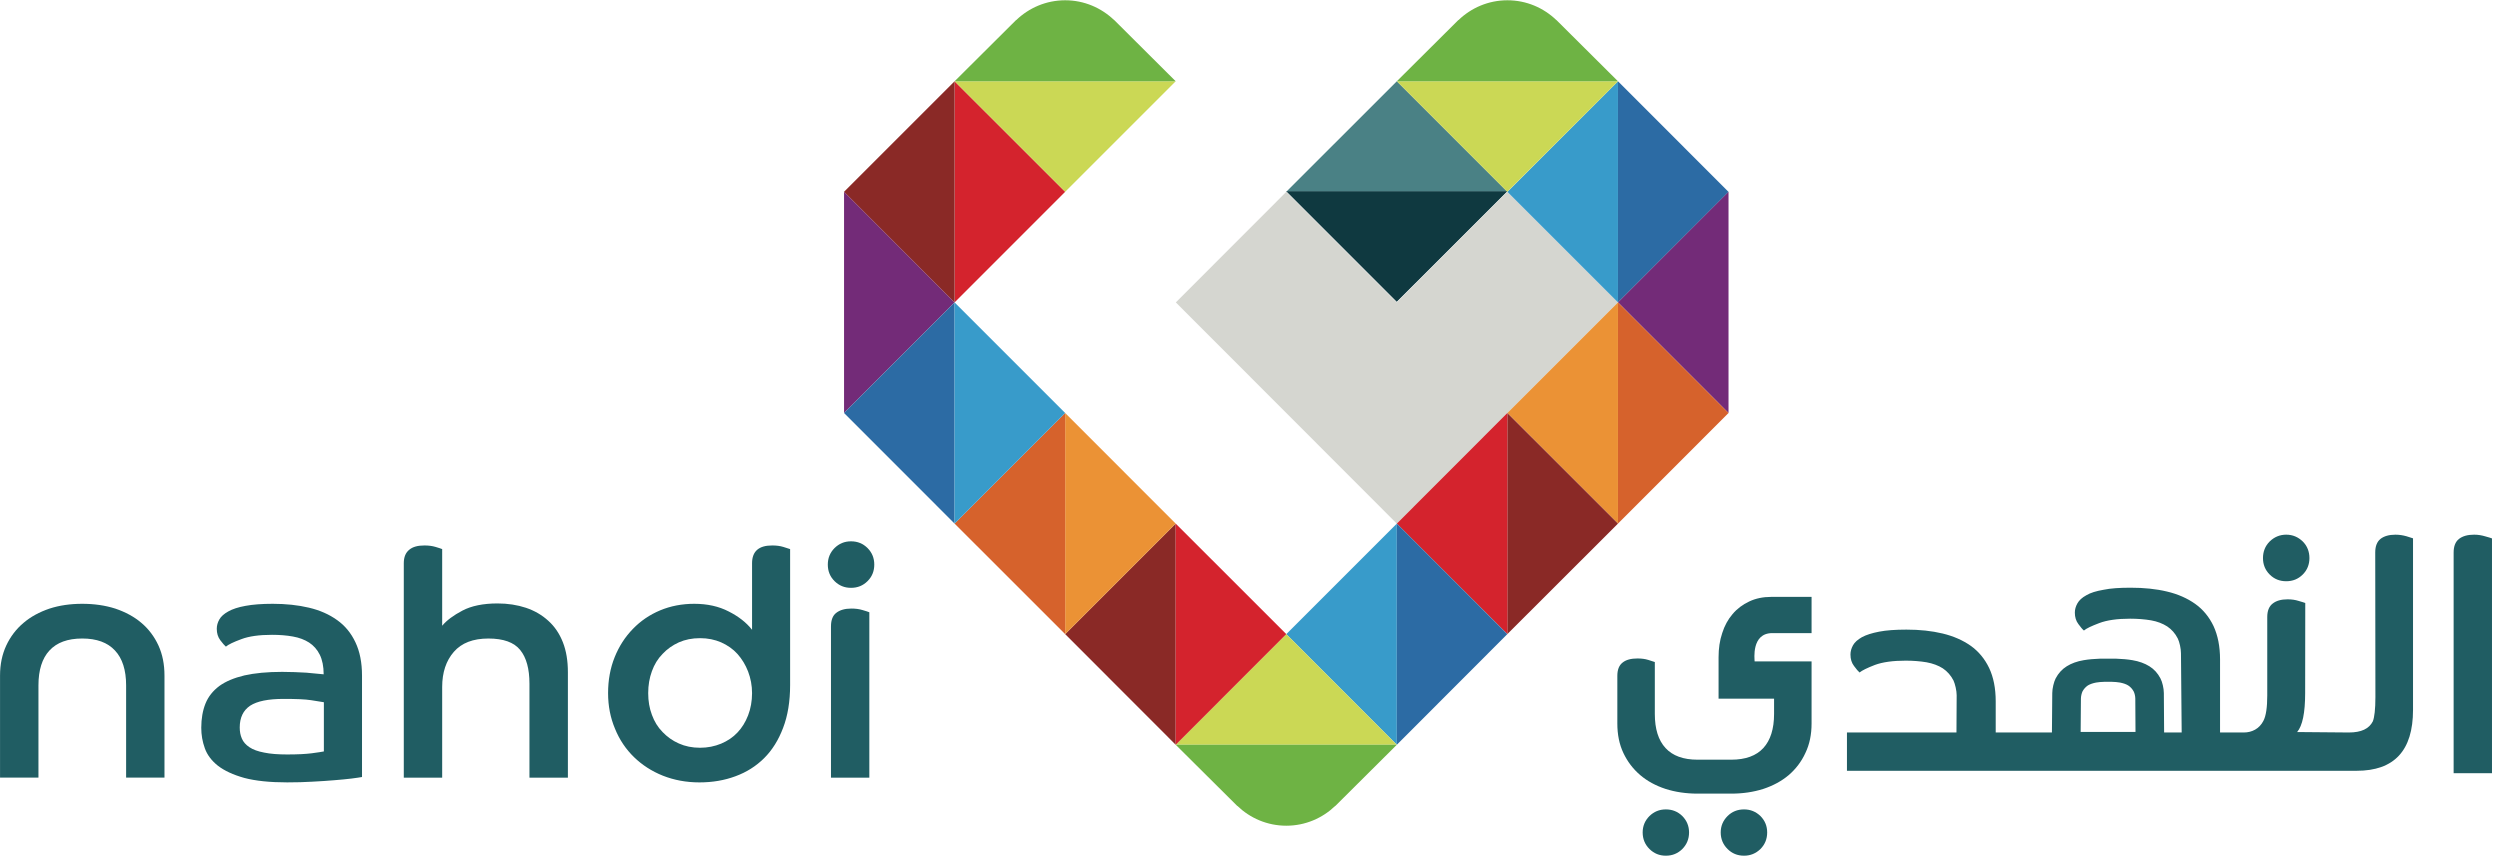 <?xml version="1.0" encoding="UTF-8"?>
<svg width="215px" height="74px" viewBox="0 0 215 74" version="1.1" xmlns="http://www.w3.org/2000/svg" xmlns:xlink="http://www.w3.org/1999/xlink">
    <!-- Generator: sketchtool 52.5 (67469) - http://www.bohemiancoding.com/sketch -->
    <title>E594E1A3-93E9-4A7B-AA79-55A524D8EDB8</title>
    <desc>Created with sketchtool.</desc>
    <g id="Home-page" stroke="none" stroke-width="1" fill="none" fill-rule="evenodd">
        <g id="1-Desktop-Homepage" transform="translate(-612, -75)">
            <g id="desktop/molecules/header/sign-in" transform="translate(0, 33)">
                <g id="global/atoms/logo/brand-2" transform="translate(612, 42)">
                    <g id="logo">
                        <polyline id="Fill-1" fill="#D4232D" points="82.094 26.008 91.605 16.493 82.094 6.99"></polyline>
                        <polyline id="Fill-2" fill="#2C6BA4" points="139.146 26.008 148.653 16.502 139.146 6.99"></polyline>
                        <polyline id="Fill-3" fill="#732B78" points="72.588 35.518 82.094 26.008 72.588 16.493"></polyline>
                        <polyline id="Fill-4" fill="#CBD855" points="82.094 6.99 91.605 16.493 101.11 6.99"></polyline>
                        <polyline id="Fill-5" fill="#4A8185" points="129.629 16.493 120.127 6.99 110.619 16.493"></polyline>
                        <polyline id="Fill-6" fill="#0F3940" points="110.619 16.455 120.121 25.958 129.63 16.455"></polyline>
                        <polyline id="Fill-7" fill="#D5D6D0" points="101.121 26.008 110.626 16.493 120.127 26.008 129.63 16.493 139.146 26.004 120.127 45.033"></polyline>
                        <polyline id="Fill-8" fill="#8A2926" points="82.094 6.99 72.588 16.493 82.094 26.008"></polyline>
                        <polyline id="Fill-9" fill="#732B78" points="148.653 16.493 139.146 26.004 148.653 35.518"></polyline>
                        <polyline id="Fill-10" fill="#389BCA" points="139.146 6.993 129.637 16.501 139.146 26.008"></polyline>
                        <polyline id="Fill-11" fill="#D6622C" points="139.146 45.029 148.653 35.518 139.146 26.008"></polyline>
                        <polyline id="Fill-12" fill="#EB9235" points="139.146 26.008 129.636 35.518 139.146 45.029"></polyline>
                        <polyline id="Fill-13" fill="#8A2926" points="129.629 54.535 139.147 45.029 129.629 35.518"></polyline>
                        <polyline id="Fill-14" fill="#D4232D" points="129.629 35.518 120.127 45.029 129.637 54.536"></polyline>
                        <polyline id="Fill-15" fill="#389BCA" points="120.127 45.029 110.621 54.535 120.127 64.051"></polyline>
                        <polyline id="Fill-16" fill="#2C6BA4" points="120.127 64.05 129.629 54.535 120.127 45.028"></polyline>
                        <polyline id="Fill-17" fill="#CBD855" points="120.127 64.05 110.621 54.535 101.109 64.05"></polyline>
                        <polyline id="Fill-18" fill="#8A2926" points="101.11 45.029 91.605 54.535 101.11 64.051"></polyline>
                        <polyline id="Fill-19" fill="#D4232D" points="101.113 64.05 110.621 54.535 101.11 45.028"></polyline>
                        <polyline id="Fill-20" fill="#EB9235" points="91.605 54.535 101.109 45.029 91.605 35.518"></polyline>
                        <polyline id="Fill-21" fill="#D6622C" points="91.605 35.518 82.094 45.029 91.605 54.536"></polyline>
                        <polyline id="Fill-22" fill="#2C6BA4" points="82.094 26.008 72.588 35.518 82.094 45.029"></polyline>
                        <polyline id="Fill-23" fill="#389BCA" points="82.094 45.029 91.605 35.518 82.094 26.008"></polyline>
                        <polyline id="Fill-24" fill="#CBD855" points="120.127 6.99 129.629 16.493 139.147 6.99"></polyline>
                        <path d="M101.11,64.05 L106.401,69.309 L106.416,69.309 C107.507,70.359 108.987,71.011 110.622,71.011 C112.257,71.011 113.734,70.359 114.829,69.309 L114.842,69.309 L120.127,64.05" id="Fill-25" fill="#6EB344"></path>
                        <path d="M101.11,6.99 L95.826,1.727 L95.814,1.727 C94.718,0.676 93.238,0.024 91.605,0.024 C89.972,0.024 88.489,0.676 87.397,1.727 L87.382,1.727 L82.094,6.99" id="Fill-27" fill="#6EB344"></path>
                        <path d="M139.146,6.99 L133.856,1.727 L133.846,1.727 C132.752,0.676 131.276,0.024 129.636,0.024 C128.002,0.024 126.523,0.676 125.43,1.727 L125.415,1.727 L120.126,6.99" id="Fill-29" fill="#6EB344"></path>
                        <path d="M0.003,58.107 C0.003,57.136 0.183,56.278 0.541,55.508 C0.897,54.749 1.393,54.096 2.02,53.57 C2.65,53.032 3.395,52.633 4.249,52.342 C5.112,52.061 6.053,51.927 7.073,51.927 C8.099,51.927 9.044,52.061 9.923,52.342 C10.78,52.633 11.533,53.032 12.163,53.57 C12.785,54.096 13.275,54.749 13.625,55.508 C13.977,56.278 14.145,57.136 14.145,58.107 L14.145,66.876 L10.846,66.876 L10.846,58.937 C10.846,57.627 10.525,56.623 9.892,55.948 C9.254,55.255 8.315,54.912 7.073,54.912 C5.822,54.912 4.884,55.255 4.249,55.948 C3.623,56.623 3.307,57.627 3.307,58.937 L3.307,66.876 L0.003,66.876" id="Fill-31" fill="#205D63"></path>
                        <path d="M27.853,60.392 C27.66,60.353 27.303,60.296 26.77,60.218 C26.241,60.133 25.444,60.106 24.385,60.106 C23.068,60.106 22.115,60.299 21.512,60.69 C20.913,61.097 20.617,61.715 20.617,62.565 C20.617,62.92 20.675,63.229 20.801,63.519 C20.921,63.805 21.144,64.057 21.451,64.26 C21.758,64.468 22.185,64.623 22.717,64.722 C23.239,64.833 23.901,64.884 24.699,64.884 C25.591,64.884 26.292,64.848 26.81,64.782 C27.337,64.713 27.686,64.657 27.853,64.623 L27.853,60.392 Z M31.133,66.823 C30.942,66.86 30.639,66.901 30.221,66.956 C29.801,67.003 29.314,67.057 28.761,67.098 C28.192,67.143 27.574,67.192 26.873,67.224 C26.179,67.265 25.454,67.285 24.699,67.285 C23.191,67.285 21.963,67.155 21.008,66.901 C20.05,66.633 19.301,66.284 18.739,65.851 C18.194,65.418 17.816,64.918 17.615,64.351 C17.408,63.78 17.309,63.196 17.309,62.588 C17.309,61.804 17.433,61.102 17.67,60.51 C17.913,59.908 18.308,59.413 18.861,58.996 C19.41,58.599 20.131,58.297 21.019,58.085 C21.905,57.885 22.995,57.781 24.266,57.781 C24.997,57.781 25.694,57.814 26.346,57.85 C27.005,57.904 27.5,57.951 27.835,57.991 C27.835,57.314 27.719,56.747 27.5,56.303 C27.276,55.855 26.966,55.51 26.584,55.261 C26.195,55.012 25.736,54.837 25.188,54.74 C24.655,54.642 24.05,54.595 23.394,54.595 C22.293,54.595 21.412,54.716 20.747,54.97 C20.08,55.215 19.631,55.432 19.426,55.611 C19.312,55.51 19.151,55.335 18.947,55.061 C18.739,54.781 18.643,54.465 18.643,54.074 C18.643,53.804 18.713,53.542 18.861,53.278 C19.004,53.017 19.264,52.79 19.627,52.587 C19.993,52.379 20.485,52.217 21.102,52.106 C21.729,51.987 22.512,51.927 23.457,51.927 C24.588,51.927 25.635,52.038 26.569,52.26 C27.51,52.481 28.31,52.839 28.982,53.32 C29.668,53.804 30.192,54.441 30.566,55.235 C30.942,56.022 31.133,56.982 31.133,58.101 L31.133,66.823 Z" id="Fill-33" fill="#205D63"></path>
                        <path d="M34.726,48.44 C34.726,47.918 34.878,47.537 35.196,47.278 C35.5,47.023 35.934,46.91 36.498,46.91 C36.848,46.91 37.161,46.947 37.453,47.034 C37.75,47.119 37.934,47.185 38.027,47.222 L38.027,53.814 C38.416,53.347 38.996,52.919 39.768,52.512 C40.542,52.105 41.551,51.896 42.785,51.896 C43.676,51.896 44.488,52.024 45.232,52.27 C45.978,52.522 46.616,52.894 47.157,53.39 C47.703,53.88 48.115,54.494 48.408,55.234 C48.697,55.971 48.839,56.832 48.839,57.814 L48.839,66.877 L45.533,66.877 L45.533,58.799 C45.533,57.524 45.271,56.555 44.738,55.901 C44.209,55.242 43.299,54.913 42.003,54.913 C40.685,54.913 39.699,55.293 39.033,56.056 C38.363,56.821 38.027,57.831 38.027,59.084 L38.027,66.877 L34.726,66.877" id="Fill-35" fill="#205D63"></path>
                        <path d="M64.677,59.608 C64.677,58.956 64.558,58.337 64.337,57.751 C64.113,57.177 63.81,56.675 63.423,56.242 C63.039,55.817 62.568,55.487 62.017,55.242 C61.465,55.004 60.864,54.882 60.207,54.882 C59.523,54.882 58.924,55.004 58.383,55.242 C57.84,55.487 57.373,55.817 56.981,56.237 C56.573,56.649 56.274,57.143 56.065,57.72 C55.851,58.306 55.745,58.933 55.745,59.608 C55.745,60.294 55.851,60.907 56.065,61.478 C56.274,62.051 56.573,62.542 56.981,62.955 C57.373,63.362 57.84,63.705 58.383,63.94 C58.924,64.182 59.523,64.307 60.207,64.307 C60.864,64.307 61.465,64.182 62.017,63.954 C62.568,63.721 63.039,63.407 63.423,62.996 C63.81,62.588 64.113,62.099 64.337,61.519 C64.558,60.946 64.677,60.299 64.677,59.608 M64.677,48.439 C64.677,47.926 64.823,47.537 65.122,47.278 C65.426,47.023 65.843,46.91 66.413,46.91 C66.757,46.91 67.073,46.946 67.363,47.035 C67.657,47.12 67.85,47.185 67.95,47.222 L67.95,58.913 C67.95,60.325 67.747,61.555 67.35,62.588 C66.953,63.641 66.413,64.509 65.713,65.204 C65.02,65.893 64.193,66.414 63.244,66.76 C62.304,67.11 61.275,67.286 60.15,67.286 C59.005,67.286 57.963,67.085 57.01,66.71 C56.05,66.326 55.223,65.791 54.524,65.112 C53.839,64.445 53.28,63.633 52.893,62.677 C52.494,61.732 52.295,60.714 52.295,59.608 C52.295,58.49 52.482,57.462 52.861,56.517 C53.236,55.586 53.757,54.776 54.427,54.088 C55.089,53.4 55.878,52.865 56.772,52.491 C57.669,52.117 58.649,51.927 59.705,51.927 C60.834,51.927 61.82,52.146 62.669,52.587 C63.521,53.016 64.189,53.541 64.677,54.162" id="Fill-37" fill="#205D63"></path>
                        <path d="M73.189,46.554 C73.754,46.554 74.225,46.752 74.608,47.132 C74.999,47.526 75.188,47.997 75.188,48.555 C75.188,49.116 74.999,49.591 74.608,49.978 C74.225,50.361 73.754,50.554 73.189,50.554 C72.621,50.554 72.163,50.361 71.772,49.978 C71.381,49.591 71.192,49.116 71.192,48.555 C71.192,47.997 71.381,47.526 71.772,47.132 C72.163,46.752 72.621,46.554 73.189,46.554" id="Fill-39" fill="#205D63"></path>
                        <path d="M71.464,53.874 C71.464,53.325 71.616,52.93 71.925,52.701 C72.238,52.458 72.668,52.336 73.227,52.336 C73.581,52.336 73.896,52.378 74.188,52.468 C74.473,52.549 74.667,52.615 74.763,52.656 L74.763,66.877 L71.464,66.877" id="Fill-41" fill="#205D63"></path>
                        <path d="M150.425,51.731 C149.871,51.992 149.392,52.346 149,52.813 C148.607,53.27 148.306,53.82 148.11,54.447 C147.895,55.081 147.797,55.772 147.797,56.53 L147.797,60.088 L152.57,60.088 L152.57,61.4 C152.57,62.682 152.261,63.663 151.648,64.331 C151.033,64.999 150.115,65.333 148.888,65.333 L145.992,65.333 C144.765,65.333 143.847,64.999 143.236,64.331 C142.617,63.663 142.315,62.682 142.315,61.4 L142.315,56.935 C142.218,56.897 142.03,56.839 141.752,56.753 C141.467,56.664 141.159,56.628 140.815,56.628 C140.269,56.628 139.839,56.741 139.542,56.982 C139.241,57.214 139.091,57.595 139.091,58.124 L139.091,62.218 C139.091,63.172 139.259,64.011 139.611,64.757 C139.962,65.499 140.444,66.132 141.059,66.658 C141.669,67.176 142.392,67.569 143.236,67.846 C144.069,68.113 144.993,68.252 145.992,68.252 L148.888,68.252 C149.892,68.252 150.809,68.113 151.648,67.846 C152.484,67.569 153.216,67.176 153.83,66.658 C154.441,66.132 154.925,65.499 155.264,64.757 C155.623,64.011 155.795,63.172 155.795,62.218 L155.795,56.88 L150.897,56.88 C150.897,56.696 150.6,54.447 152.418,54.447 L155.795,54.447 L155.795,51.332 L152.33,51.332 C151.626,51.332 150.99,51.461 150.425,51.731" id="Fill-43" fill="#205D63"></path>
                        <path d="M196.615,49.986 C197.172,49.986 197.645,49.8 198.036,49.409 C198.418,49.025 198.611,48.556 198.611,47.994 C198.611,47.433 198.418,46.95 198.036,46.566 C197.645,46.187 197.172,45.981 196.615,45.981 C196.055,45.981 195.584,46.187 195.192,46.566 C194.81,46.95 194.616,47.433 194.616,47.994 C194.616,48.556 194.81,49.025 195.192,49.409 C195.584,49.8 196.055,49.986 196.615,49.986" id="Fill-45" fill="#205D63"></path>
                        <path d="M213.736,46.128 C213.444,46.04 213.122,45.981 212.774,45.981 C212.216,45.981 211.782,46.106 211.473,46.347 C211.162,46.593 211.012,46.982 211.012,47.526 L211.012,66.495 L214.311,66.495 L214.311,46.304 C214.213,46.269 214.021,46.201 213.736,46.128" id="Fill-47" fill="#205D63"></path>
                        <path d="M149.988,69.609 C149.42,69.609 148.949,69.803 148.569,70.181 C148.181,70.57 147.981,71.035 147.981,71.591 C147.981,72.153 148.181,72.627 148.569,73.013 C148.949,73.395 149.42,73.59 149.988,73.59 C150.542,73.59 151.006,73.395 151.401,73.013 C151.783,72.627 151.977,72.153 151.977,71.591 C151.977,71.035 151.783,70.57 151.401,70.181 C151.006,69.803 150.542,69.609 149.988,69.609" id="Fill-49" fill="#205D63"></path>
                        <path d="M143.263,69.609 C142.705,69.609 142.242,69.803 141.853,70.181 C141.467,70.57 141.269,71.035 141.269,71.591 C141.269,72.153 141.467,72.627 141.853,73.013 C142.242,73.395 142.705,73.59 143.263,73.59 C143.827,73.59 144.296,73.395 144.682,73.013 C145.062,72.627 145.259,72.153 145.259,71.591 C145.259,71.035 145.062,70.57 144.682,70.181 C144.296,69.803 143.827,69.609 143.263,69.609" id="Fill-51" fill="#205D63"></path>
                        <path d="M178.959,60.077 C178.959,59.877 179.025,59.604 179.098,59.456 C179.212,59.248 179.369,59.074 179.561,58.945 C179.762,58.827 179.996,58.752 180.266,58.699 C180.484,58.664 180.711,58.642 180.957,58.637 L181.631,58.637 C181.874,58.642 182.107,58.664 182.318,58.699 C182.585,58.752 182.827,58.827 183.02,58.945 C183.223,59.074 183.376,59.248 183.492,59.456 C183.573,59.604 183.636,59.877 183.636,60.077 L183.653,62.944 L178.936,62.944 L178.959,60.077 Z M206.01,45.982 C205.458,45.982 205.029,46.107 204.721,46.347 C204.426,46.587 204.27,46.972 204.27,47.502 L204.285,59.954 C204.285,60.994 204.202,61.691 204.063,62.038 C203.737,62.674 203.075,62.994 202.001,62.994 L197.555,62.955 C198.012,62.41 198.243,61.309 198.243,59.604 L198.253,51.857 C198.152,51.821 197.963,51.758 197.676,51.678 C197.387,51.586 197.079,51.542 196.732,51.542 C196.183,51.542 195.757,51.663 195.451,51.906 C195.144,52.138 194.984,52.533 194.984,53.056 L194.984,59.809 C194.984,60.829 194.879,61.577 194.645,62.008 C194.299,62.674 193.667,62.994 192.968,62.994 L190.924,62.994 L190.924,56.714 C190.924,55.594 190.732,54.64 190.364,53.842 C189.984,53.048 189.459,52.413 188.783,51.931 C188.106,51.453 187.297,51.091 186.36,50.872 C185.424,50.647 184.388,50.543 183.241,50.543 C182.297,50.543 181.522,50.591 180.898,50.722 C180.28,50.829 179.785,50.975 179.425,51.192 C179.051,51.397 178.803,51.627 178.657,51.891 C178.508,52.153 178.437,52.413 178.437,52.69 C178.437,53.073 178.538,53.402 178.74,53.668 C178.94,53.944 179.1,54.132 179.218,54.226 C179.425,54.044 179.866,53.839 180.536,53.585 C181.197,53.334 182.085,53.207 183.191,53.207 C183.837,53.207 184.446,53.259 184.986,53.348 C185.524,53.443 185.986,53.62 186.382,53.874 C186.764,54.132 187.069,54.474 187.29,54.912 C187.438,55.211 187.563,55.785 187.563,56.178 L187.624,62.994 L186.114,62.994 L186.091,59.604 C186.091,59.21 185.96,58.637 185.799,58.344 C185.569,57.899 185.25,57.547 184.846,57.298 C184.446,57.048 183.956,56.872 183.392,56.776 C182.966,56.703 182.485,56.663 181.984,56.646 L180.596,56.646 C180.1,56.663 179.628,56.703 179.198,56.776 C178.628,56.872 178.144,57.048 177.744,57.298 C177.343,57.547 177.018,57.899 176.786,58.344 C176.634,58.637 176.495,59.21 176.495,59.604 L176.466,62.994 L171.631,62.994 L171.631,60.324 C171.631,59.202 171.443,58.244 171.065,57.446 C170.69,56.663 170.16,56.02 169.483,55.539 C168.81,55.065 168,54.707 167.066,54.482 C166.131,54.257 165.094,54.147 163.953,54.147 C163.004,54.147 162.224,54.203 161.61,54.322 C160.991,54.441 160.493,54.599 160.128,54.796 C159.761,55.007 159.504,55.229 159.357,55.497 C159.214,55.76 159.14,56.02 159.14,56.292 C159.14,56.683 159.243,57.012 159.444,57.273 C159.644,57.547 159.808,57.74 159.922,57.834 C160.138,57.656 160.575,57.443 161.239,57.185 C161.909,56.939 162.787,56.816 163.892,56.816 C164.544,56.816 165.152,56.867 165.691,56.958 C166.231,57.058 166.698,57.232 167.085,57.48 C167.47,57.74 167.772,58.082 168,58.522 C168.138,58.82 168.273,59.401 168.273,59.786 L168.256,62.994 L158.838,62.994 L158.838,66.288 L202.669,66.288 C205.906,66.288 207.52,64.555 207.52,61.049 L207.52,46.297 C207.43,46.268 207.241,46.202 206.956,46.118 C206.675,46.04 206.36,45.982 206.01,45.982 Z" id="Fill-53" fill="#205D63"></path>
                    </g>
                </g>
            </g>
        </g>
    </g>
</svg>